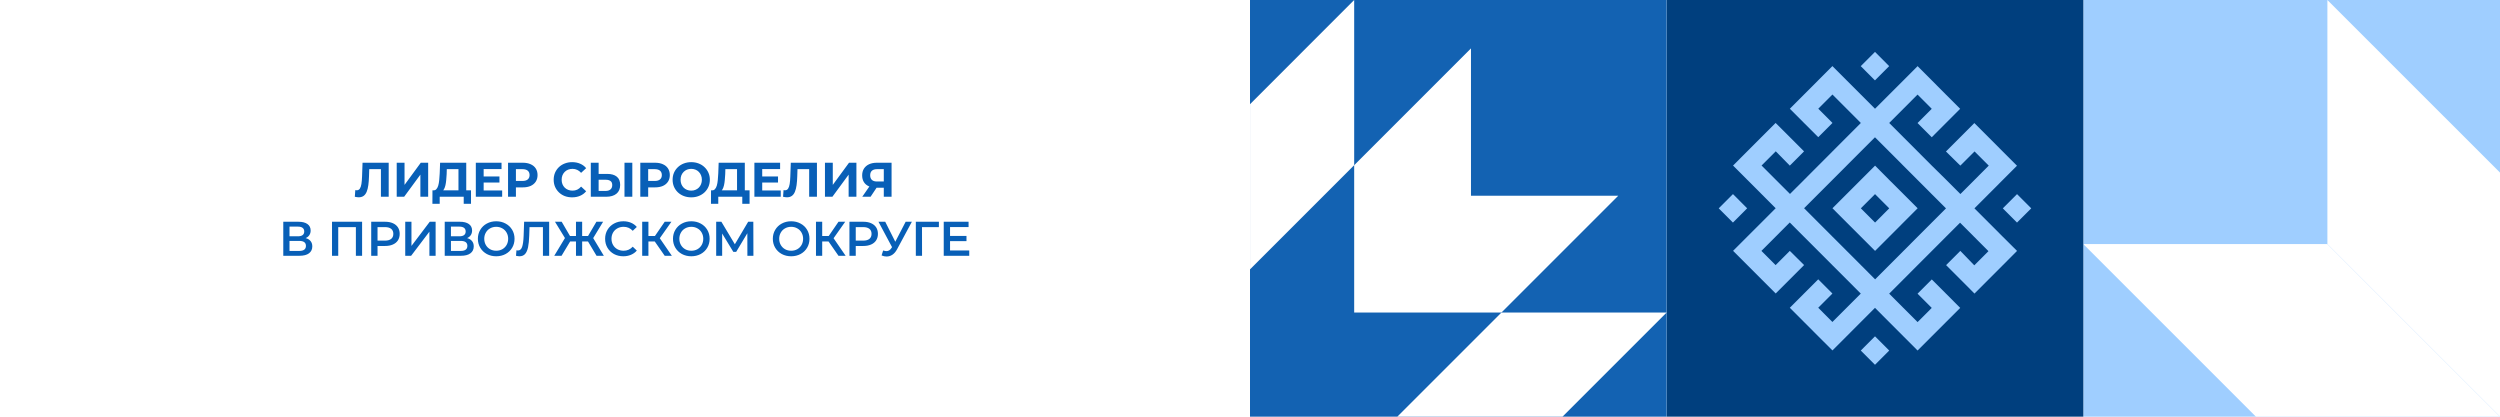 <?xml version="1.0" encoding="UTF-8"?> <svg xmlns="http://www.w3.org/2000/svg" width="2160" height="360" viewBox="0 0 2160 360" fill="none"> <g filter="url(#filter0_b_708_62756)"> <rect width="2160" height="360" fill="white"></rect> </g> <path d="M309.92 170.462C309.416 170.462 308.884 170.42 308.324 170.336C307.792 170.252 307.204 170.14 306.56 170L306.98 164.246C307.372 164.358 307.778 164.414 308.198 164.414C309.346 164.414 310.242 163.952 310.886 163.028C311.53 162.076 311.992 160.718 312.272 158.954C312.552 157.19 312.734 155.048 312.818 152.528L313.238 140.6H335.834V170H329.114V144.59L330.668 146.144H317.69L319.076 144.506L318.824 152.276C318.74 155.16 318.544 157.722 318.236 159.962C317.928 162.202 317.452 164.106 316.808 165.674C316.164 167.242 315.282 168.432 314.162 169.244C313.042 170.056 311.628 170.462 309.92 170.462ZM342.757 170V140.6H349.519V159.752L363.547 140.6H369.931V170H363.211V150.89L349.183 170H342.757ZM396.114 166.976V146.144H386.034L385.908 150.428C385.824 152.248 385.698 153.97 385.53 155.594C385.39 157.218 385.166 158.702 384.858 160.046C384.55 161.362 384.144 162.482 383.64 163.406C383.164 164.33 382.562 164.988 381.834 165.38L374.568 164.456C375.576 164.484 376.402 164.134 377.046 163.406C377.718 162.678 378.25 161.656 378.642 160.34C379.034 158.996 379.314 157.428 379.482 155.636C379.678 153.844 379.818 151.898 379.902 149.798L380.238 140.6H402.834V166.976H396.114ZM373.602 176.09L373.644 164.456H406.95V176.09H400.65V170H379.902V176.09H373.602ZM417.368 152.444H431.522V157.736H417.368V152.444ZM417.872 164.54H433.874V170H411.11V140.6H433.328V146.06H417.872V164.54ZM438.95 170V140.6H451.676C454.308 140.6 456.576 141.034 458.48 141.902C460.384 142.742 461.854 143.96 462.89 145.556C463.926 147.152 464.444 149.056 464.444 151.268C464.444 153.452 463.926 155.342 462.89 156.938C461.854 158.534 460.384 159.766 458.48 160.634C456.576 161.474 454.308 161.894 451.676 161.894H442.73L445.754 158.828V170H438.95ZM445.754 159.584L442.73 156.35H451.298C453.398 156.35 454.966 155.902 456.002 155.006C457.038 154.11 457.556 152.864 457.556 151.268C457.556 149.644 457.038 148.384 456.002 147.488C454.966 146.592 453.398 146.144 451.298 146.144H442.73L445.754 142.91V159.584ZM494.299 170.504C492.031 170.504 489.917 170.14 487.957 169.412C486.025 168.656 484.345 167.592 482.917 166.22C481.489 164.848 480.369 163.238 479.557 161.39C478.773 159.542 478.381 157.512 478.381 155.3C478.381 153.088 478.773 151.058 479.557 149.21C480.369 147.362 481.489 145.752 482.917 144.38C484.373 143.008 486.067 141.958 487.999 141.23C489.931 140.474 492.045 140.096 494.341 140.096C496.889 140.096 499.185 140.544 501.229 141.44C503.301 142.308 505.037 143.596 506.437 145.304L502.069 149.336C501.061 148.188 499.941 147.334 498.709 146.774C497.477 146.186 496.133 145.892 494.677 145.892C493.305 145.892 492.045 146.116 490.897 146.564C489.749 147.012 488.755 147.656 487.915 148.496C487.075 149.336 486.417 150.33 485.941 151.478C485.493 152.626 485.269 153.9 485.269 155.3C485.269 156.7 485.493 157.974 485.941 159.122C486.417 160.27 487.075 161.264 487.915 162.104C488.755 162.944 489.749 163.588 490.897 164.036C492.045 164.484 493.305 164.708 494.677 164.708C496.133 164.708 497.477 164.428 498.709 163.868C499.941 163.28 501.061 162.398 502.069 161.222L506.437 165.254C505.037 166.962 503.301 168.264 501.229 169.16C499.185 170.056 496.875 170.504 494.299 170.504ZM524.69 150.26C528.246 150.26 530.99 151.058 532.922 152.654C534.854 154.222 535.82 156.588 535.82 159.752C535.82 163.112 534.742 165.66 532.586 167.396C530.458 169.132 527.504 170 523.724 170H510.452V140.6H517.214V150.26H524.69ZM523.346 164.96C525.082 164.96 526.454 164.526 527.462 163.658C528.47 162.79 528.974 161.53 528.974 159.878C528.974 158.254 528.47 157.092 527.462 156.392C526.482 155.664 525.11 155.3 523.346 155.3H517.214V164.96H523.346ZM539.558 170V140.6H546.32V170H539.558ZM553.221 170V140.6H565.947C568.579 140.6 570.847 141.034 572.751 141.902C574.655 142.742 576.125 143.96 577.161 145.556C578.197 147.152 578.715 149.056 578.715 151.268C578.715 153.452 578.197 155.342 577.161 156.938C576.125 158.534 574.655 159.766 572.751 160.634C570.847 161.474 568.579 161.894 565.947 161.894H557.001L560.025 158.828V170H553.221ZM560.025 159.584L557.001 156.35H565.569C567.669 156.35 569.237 155.902 570.273 155.006C571.309 154.11 571.827 152.864 571.827 151.268C571.827 149.644 571.309 148.384 570.273 147.488C569.237 146.592 567.669 146.144 565.569 146.144H557.001L560.025 142.91V159.584ZM597.264 170.504C594.94 170.504 592.784 170.126 590.796 169.37C588.836 168.614 587.128 167.55 585.672 166.178C584.244 164.806 583.124 163.196 582.312 161.348C581.528 159.5 581.136 157.484 581.136 155.3C581.136 153.116 581.528 151.1 582.312 149.252C583.124 147.404 584.258 145.794 585.714 144.422C587.17 143.05 588.878 141.986 590.838 141.23C592.798 140.474 594.926 140.096 597.222 140.096C599.546 140.096 601.674 140.474 603.606 141.23C605.566 141.986 607.26 143.05 608.688 144.422C610.144 145.794 611.278 147.404 612.09 149.252C612.902 151.072 613.308 153.088 613.308 155.3C613.308 157.484 612.902 159.514 612.09 161.39C611.278 163.238 610.144 164.848 608.688 166.22C607.26 167.564 605.566 168.614 603.606 169.37C601.674 170.126 599.56 170.504 597.264 170.504ZM597.222 164.708C598.538 164.708 599.742 164.484 600.834 164.036C601.954 163.588 602.934 162.944 603.774 162.104C604.614 161.264 605.258 160.27 605.706 159.122C606.182 157.974 606.42 156.7 606.42 155.3C606.42 153.9 606.182 152.626 605.706 151.478C605.258 150.33 604.614 149.336 603.774 148.496C602.962 147.656 601.996 147.012 600.876 146.564C599.756 146.116 598.538 145.892 597.222 145.892C595.906 145.892 594.688 146.116 593.568 146.564C592.476 147.012 591.51 147.656 590.67 148.496C589.83 149.336 589.172 150.33 588.696 151.478C588.248 152.626 588.024 153.9 588.024 155.3C588.024 156.672 588.248 157.946 588.696 159.122C589.172 160.27 589.816 161.264 590.628 162.104C591.468 162.944 592.448 163.588 593.568 164.036C594.688 164.484 595.906 164.708 597.222 164.708ZM636.797 166.976V146.144H626.717L626.591 150.428C626.507 152.248 626.381 153.97 626.213 155.594C626.073 157.218 625.849 158.702 625.541 160.046C625.233 161.362 624.827 162.482 624.323 163.406C623.847 164.33 623.245 164.988 622.517 165.38L615.251 164.456C616.259 164.484 617.085 164.134 617.729 163.406C618.401 162.678 618.933 161.656 619.325 160.34C619.717 158.996 619.997 157.428 620.165 155.636C620.361 153.844 620.501 151.898 620.585 149.798L620.921 140.6H643.517V166.976H636.797ZM614.285 176.09L614.327 164.456H647.633V176.09H641.333V170H620.585V176.09H614.285ZM658.051 152.444H672.205V157.736H658.051V152.444ZM658.555 164.54H674.557V170H651.793V140.6H674.011V146.06H658.555V164.54ZM679.927 170.462C679.423 170.462 678.891 170.42 678.331 170.336C677.799 170.252 677.211 170.14 676.567 170L676.987 164.246C677.379 164.358 677.785 164.414 678.205 164.414C679.353 164.414 680.249 163.952 680.893 163.028C681.537 162.076 681.999 160.718 682.279 158.954C682.559 157.19 682.741 155.048 682.825 152.528L683.245 140.6H705.841V170H699.121V144.59L700.675 146.144H687.697L689.083 144.506L688.831 152.276C688.747 155.16 688.551 157.722 688.243 159.962C687.935 162.202 687.459 164.106 686.815 165.674C686.171 167.242 685.289 168.432 684.169 169.244C683.049 170.056 681.635 170.462 679.927 170.462ZM712.764 170V140.6H719.526V159.752L733.554 140.6H739.938V170H733.218V150.89L719.19 170H712.764ZM763.596 170V160.718L765.276 162.188H757.212C754.664 162.188 752.466 161.768 750.618 160.928C748.77 160.088 747.356 158.87 746.376 157.274C745.396 155.678 744.906 153.774 744.906 151.562C744.906 149.266 745.424 147.306 746.46 145.682C747.524 144.03 749.008 142.77 750.912 141.902C752.816 141.034 755.056 140.6 757.632 140.6H770.316V170H763.596ZM744.99 170L752.298 159.458H759.186L752.172 170H744.99ZM763.596 158.534V144.38L765.276 146.144H757.8C755.868 146.144 754.384 146.592 753.348 147.488C752.34 148.384 751.836 149.714 751.836 151.478C751.836 153.186 752.326 154.502 753.306 155.426C754.286 156.35 755.728 156.812 757.632 156.812H765.276L763.596 158.534ZM264.075 205.712C265.951 206.216 267.379 207.084 268.359 208.316C269.339 209.52 269.829 211.032 269.829 212.852C269.829 215.428 268.877 217.43 266.973 218.858C265.069 220.286 262.311 221 258.699 221H244.755V191.6H257.901C261.205 191.6 263.781 192.258 265.629 193.574C267.477 194.89 268.401 196.752 268.401 199.16C268.401 200.7 268.023 202.03 267.267 203.15C266.539 204.27 265.475 205.124 264.075 205.712ZM250.131 204.158H257.439C259.203 204.158 260.547 203.808 261.471 203.108C262.395 202.408 262.857 201.372 262.857 200C262.857 198.628 262.395 197.592 261.471 196.892C260.547 196.164 259.203 195.8 257.439 195.8H250.131V204.158ZM258.531 216.8C262.395 216.8 264.327 215.344 264.327 212.432C264.327 209.576 262.395 208.148 258.531 208.148H250.131V216.8H258.531ZM312.857 191.6V221H307.481V196.22H292.235V221H286.859V191.6H312.857ZM332.823 191.6C335.371 191.6 337.583 192.02 339.459 192.86C341.363 193.7 342.819 194.904 343.827 196.472C344.835 198.04 345.339 199.902 345.339 202.058C345.339 204.186 344.835 206.048 343.827 207.644C342.819 209.212 341.363 210.416 339.459 211.256C337.583 212.096 335.371 212.516 332.823 212.516H326.187V221H320.727V191.6H332.823ZM332.571 207.896C334.951 207.896 336.757 207.392 337.989 206.384C339.221 205.376 339.837 203.934 339.837 202.058C339.837 200.182 339.221 198.74 337.989 197.732C336.757 196.724 334.951 196.22 332.571 196.22H326.187V207.896H332.571ZM350.126 191.6H355.502V212.474L371.294 191.6H376.376V221H371V200.168L355.208 221H350.126V191.6ZM403.561 205.712C405.437 206.216 406.865 207.084 407.845 208.316C408.825 209.52 409.315 211.032 409.315 212.852C409.315 215.428 408.363 217.43 406.459 218.858C404.555 220.286 401.797 221 398.185 221H384.241V191.6H397.387C400.691 191.6 403.267 192.258 405.115 193.574C406.963 194.89 407.887 196.752 407.887 199.16C407.887 200.7 407.509 202.03 406.753 203.15C406.025 204.27 404.961 205.124 403.561 205.712ZM389.617 204.158H396.925C398.689 204.158 400.033 203.808 400.957 203.108C401.881 202.408 402.343 201.372 402.343 200C402.343 198.628 401.881 197.592 400.957 196.892C400.033 196.164 398.689 195.8 396.925 195.8H389.617V204.158ZM398.017 216.8C401.881 216.8 403.813 215.344 403.813 212.432C403.813 209.576 401.881 208.148 398.017 208.148H389.617V216.8H398.017ZM428.723 221.42C425.727 221.42 423.025 220.776 420.617 219.488C418.209 218.172 416.319 216.366 414.947 214.07C413.575 211.746 412.889 209.156 412.889 206.3C412.889 203.444 413.575 200.868 414.947 198.572C416.319 196.248 418.209 194.442 420.617 193.154C423.025 191.838 425.727 191.18 428.723 191.18C431.719 191.18 434.421 191.838 436.829 193.154C439.237 194.442 441.127 196.234 442.499 198.53C443.871 200.826 444.557 203.416 444.557 206.3C444.557 209.184 443.871 211.774 442.499 214.07C441.127 216.366 439.237 218.172 436.829 219.488C434.421 220.776 431.719 221.42 428.723 221.42ZM428.723 216.632C430.683 216.632 432.447 216.198 434.015 215.33C435.583 214.434 436.815 213.202 437.711 211.634C438.607 210.038 439.055 208.26 439.055 206.3C439.055 204.34 438.607 202.576 437.711 201.008C436.815 199.412 435.583 198.18 434.015 197.312C432.447 196.416 430.683 195.968 428.723 195.968C426.763 195.968 424.999 196.416 423.431 197.312C421.863 198.18 420.631 199.412 419.735 201.008C418.839 202.576 418.391 204.34 418.391 206.3C418.391 208.26 418.839 210.038 419.735 211.634C420.631 213.202 421.863 214.434 423.431 215.33C424.999 216.198 426.763 216.632 428.723 216.632ZM474.469 191.6V221H469.093V196.22H457.501L457.249 203.57C457.109 207.686 456.773 211.032 456.241 213.608C455.709 216.156 454.855 218.102 453.679 219.446C452.503 220.762 450.879 221.42 448.807 221.42C448.079 221.42 447.085 221.28 445.825 221L446.203 216.254C446.567 216.366 446.987 216.422 447.463 216.422C449.171 216.422 450.375 215.414 451.075 213.398C451.803 211.354 452.251 208.148 452.419 203.78L452.839 191.6H474.469ZM508.024 208.61H502.984V221H497.65V208.61H492.61L485.176 221H478.876L488.116 205.67L479.506 191.6H485.302L492.484 203.906H497.65V191.6H502.984V203.906H508.066L515.29 191.6H521.086L512.518 205.712L521.716 221H515.416L508.024 208.61ZM538.532 221.42C535.564 221.42 532.876 220.776 530.468 219.488C528.088 218.172 526.212 216.366 524.84 214.07C523.496 211.774 522.824 209.184 522.824 206.3C522.824 203.416 523.51 200.826 524.882 198.53C526.254 196.234 528.13 194.442 530.51 193.154C532.918 191.838 535.606 191.18 538.574 191.18C540.982 191.18 543.18 191.6 545.168 192.44C547.156 193.28 548.836 194.498 550.208 196.094L546.68 199.412C544.552 197.116 541.934 195.968 538.826 195.968C536.81 195.968 535.004 196.416 533.408 197.312C531.812 198.18 530.566 199.398 529.67 200.966C528.774 202.534 528.326 204.312 528.326 206.3C528.326 208.288 528.774 210.066 529.67 211.634C530.566 213.202 531.812 214.434 533.408 215.33C535.004 216.198 536.81 216.632 538.826 216.632C541.934 216.632 544.552 215.47 546.68 213.146L550.208 216.506C548.836 218.102 547.142 219.32 545.126 220.16C543.138 221 540.94 221.42 538.532 221.42ZM565.693 208.61H560.233V221H554.857V191.6H560.233V203.906H565.861L574.303 191.6H580.099L570.061 205.838L580.477 221H574.303L565.693 208.61ZM597.289 221.42C594.293 221.42 591.591 220.776 589.183 219.488C586.775 218.172 584.885 216.366 583.513 214.07C582.141 211.746 581.455 209.156 581.455 206.3C581.455 203.444 582.141 200.868 583.513 198.572C584.885 196.248 586.775 194.442 589.183 193.154C591.591 191.838 594.293 191.18 597.289 191.18C600.285 191.18 602.987 191.838 605.395 193.154C607.803 194.442 609.693 196.234 611.065 198.53C612.437 200.826 613.123 203.416 613.123 206.3C613.123 209.184 612.437 211.774 611.065 214.07C609.693 216.366 607.803 218.172 605.395 219.488C602.987 220.776 600.285 221.42 597.289 221.42ZM597.289 216.632C599.249 216.632 601.013 216.198 602.581 215.33C604.149 214.434 605.381 213.202 606.277 211.634C607.173 210.038 607.621 208.26 607.621 206.3C607.621 204.34 607.173 202.576 606.277 201.008C605.381 199.412 604.149 198.18 602.581 197.312C601.013 196.416 599.249 195.968 597.289 195.968C595.329 195.968 593.565 196.416 591.997 197.312C590.429 198.18 589.197 199.412 588.301 201.008C587.405 202.576 586.957 204.34 586.957 206.3C586.957 208.26 587.405 210.038 588.301 211.634C589.197 213.202 590.429 214.434 591.997 215.33C593.565 216.198 595.329 216.632 597.289 216.632ZM645.746 221L645.704 201.512L636.044 217.64H633.608L623.948 201.764V221H618.782V191.6H623.276L634.91 211.046L646.418 191.6H650.87L650.954 221H645.746ZM683.557 221.42C680.561 221.42 677.859 220.776 675.451 219.488C673.043 218.172 671.153 216.366 669.781 214.07C668.409 211.746 667.723 209.156 667.723 206.3C667.723 203.444 668.409 200.868 669.781 198.572C671.153 196.248 673.043 194.442 675.451 193.154C677.859 191.838 680.561 191.18 683.557 191.18C686.553 191.18 689.255 191.838 691.663 193.154C694.071 194.442 695.961 196.234 697.333 198.53C698.705 200.826 699.391 203.416 699.391 206.3C699.391 209.184 698.705 211.774 697.333 214.07C695.961 216.366 694.071 218.172 691.663 219.488C689.255 220.776 686.553 221.42 683.557 221.42ZM683.557 216.632C685.517 216.632 687.281 216.198 688.849 215.33C690.417 214.434 691.649 213.202 692.545 211.634C693.441 210.038 693.889 208.26 693.889 206.3C693.889 204.34 693.441 202.576 692.545 201.008C691.649 199.412 690.417 198.18 688.849 197.312C687.281 196.416 685.517 195.968 683.557 195.968C681.597 195.968 679.833 196.416 678.265 197.312C676.697 198.18 675.465 199.412 674.569 201.008C673.673 202.576 673.225 204.34 673.225 206.3C673.225 208.26 673.673 210.038 674.569 211.634C675.465 213.202 676.697 214.434 678.265 215.33C679.833 216.198 681.597 216.632 683.557 216.632ZM715.843 208.61H710.383V221H705.007V191.6H710.383V203.906H716.011L724.453 191.6H730.249L720.211 205.838L730.627 221H724.453L715.843 208.61ZM746.009 191.6C748.557 191.6 750.769 192.02 752.645 192.86C754.549 193.7 756.005 194.904 757.013 196.472C758.021 198.04 758.525 199.902 758.525 202.058C758.525 204.186 758.021 206.048 757.013 207.644C756.005 209.212 754.549 210.416 752.645 211.256C750.769 212.096 748.557 212.516 746.009 212.516H739.373V221H733.913V191.6H746.009ZM745.757 207.896C748.137 207.896 749.943 207.392 751.175 206.384C752.407 205.376 753.023 203.934 753.023 202.058C753.023 200.182 752.407 198.74 751.175 197.732C749.943 196.724 748.137 196.22 745.757 196.22H739.373V207.896H745.757ZM787.856 191.6L775.088 215.33C773.968 217.43 772.624 219.012 771.056 220.076C769.516 221.112 767.836 221.63 766.016 221.63C764.56 221.63 763.118 221.322 761.69 220.706L763.034 216.422C764.182 216.786 765.134 216.968 765.89 216.968C767.654 216.968 769.11 216.058 770.258 214.238L770.72 213.524L759.002 191.6H764.84L773.534 208.862L782.48 191.6H787.856ZM811.183 196.22H796.609L796.651 221H791.275V191.6H811.225L811.183 196.22ZM837.432 216.422V221H815.382V191.6H836.844V196.178H820.842V203.822H835.038V208.316H820.842V216.422H837.432Z" fill="#085FB7"></path> <path d="M1800 0.002L1800 359.999L2160 359.999L2160 0.002L1800 0.002Z" fill="#9FCEFF"></path> <path d="M2072.64 61.773L2054.56 43.688L2010.87 0L2010.87 61.773L2010.87 87.351L2010.87 210.898L2160 359.997L2160 149.125L2072.64 61.773Z" fill="white"></path> <path d="M2010.87 210.897L1887.35 210.897L1861.75 210.897L1800 210.897L1843.66 254.56L1861.75 272.645L1949.12 359.997L2160 359.997L2010.87 210.897Z" fill="white"></path> <path d="M1800 3.14721e-05L1440 0L1440 359.999L1800 359.999L1800 3.14721e-05Z" fill="#003F7E"></path> <path d="M1632.25 57.128L1619.99 44.834L1607.69 57.153L1619.96 69.447L1632.25 57.128Z" fill="#9FCEFF"></path> <path d="M1754.99 180.012L1742.72 167.718L1730.43 180.012L1742.69 192.305L1754.99 180.012Z" fill="#9FCEFF"></path> <path d="M1730.45 204.574L1718.18 192.28L1705.91 180.012L1718.16 167.743L1730.4 155.475L1742.67 143.181L1730.4 130.913L1718.13 118.619L1705.84 106.325L1693.57 118.619L1681.3 130.888L1693.72 143.105L1706.02 130.837L1718.28 143.105L1706.04 155.373L1693.77 167.642L1681.5 155.348L1669.08 143.105L1656.81 130.811L1644.55 118.543L1632.28 106.249L1644.52 93.981L1656.76 81.713L1669.03 94.006L1656.76 106.3L1669.03 118.594L1681.3 106.3L1693.57 94.006L1681.3 81.738L1669.08 69.444L1656.81 57.15L1644.55 69.444L1632.28 81.687L1620.01 93.956L1607.74 81.662L1595.47 69.393L1583.2 57.1L1570.94 69.393L1558.69 81.662L1546.43 93.956L1558.69 106.249L1570.96 118.518L1583.26 106.224L1570.99 93.93L1583.23 81.662L1595.5 93.956L1607.77 106.249L1595.52 118.518L1583.28 130.786L1571.04 143.054L1558.8 155.323L1546.55 167.566L1534.28 155.297L1521.99 143.003L1534.26 130.735L1546.4 143.105L1558.69 130.786L1546.43 118.492L1534.13 106.224L1521.86 118.492L1509.62 130.761L1497.35 143.054L1509.62 155.323L1521.91 167.616L1534.18 179.91L1521.94 192.178L1509.67 204.421L1497.38 216.715L1509.67 229.009L1521.94 241.303L1534.21 253.571L1546.48 241.303L1558.74 229.009L1546.4 216.766L1534.13 229.06L1521.86 216.766L1534.11 204.498L1546.35 192.229L1558.62 204.523L1570.89 216.791L1583.15 229.085L1595.45 241.379L1607.72 253.673L1595.47 265.916L1583.2 278.184L1570.94 265.89L1583.2 253.622L1570.94 241.328L1558.67 253.622L1546.4 265.915L1558.67 278.209L1570.94 290.503L1583.23 302.771L1595.5 290.503L1607.74 278.235L1619.98 265.966L1632.25 278.26L1644.52 290.554L1656.79 302.848L1669.08 290.554L1681.35 278.285L1693.62 266.017L1681.35 253.723L1669.06 241.43L1656.76 253.749L1669.03 266.043L1656.79 278.285L1644.52 266.017L1632.25 253.723L1644.5 241.455L1656.74 229.187L1668.98 216.944L1681.22 204.675L1693.49 192.407L1705.76 204.701L1718.03 216.995L1705.79 229.237L1693.72 216.766L1681.43 229.06L1693.7 241.353L1705.96 253.647L1718.23 241.353L1730.48 229.085L1742.74 216.791L1730.45 204.574ZM1669.08 192.28L1656.84 204.548L1644.6 216.817L1632.35 229.085L1620.11 241.353L1607.84 229.06L1595.55 216.766L1583.28 204.498L1571.01 192.204L1558.74 179.91L1570.99 167.642L1583.23 155.399L1595.47 143.13L1607.72 130.862L1619.98 118.619L1632.25 130.888L1644.52 143.181L1656.79 155.475L1669.06 167.769L1681.33 180.037L1669.08 192.28Z" fill="#9FCEFF"></path> <path d="M1632.28 155.427L1620.06 143.108L1607.77 155.402L1595.52 167.645L1583.25 179.939L1595.52 192.233L1607.82 204.526L1620.06 216.769L1632.33 204.501L1644.57 192.233L1656.84 179.939L1644.57 167.67L1632.28 155.427ZM1620.06 192.283L1607.77 179.99L1620.03 167.721L1632.3 180.015L1620.06 192.283Z" fill="#9FCEFF"></path> <path d="M1484.98 180.009L1497.25 192.302L1509.54 179.983L1497.28 167.689L1484.98 180.009Z" fill="#9FCEFF"></path> <path d="M1607.72 302.875L1619.99 315.169L1632.28 302.875L1620.01 290.581L1607.72 302.875Z" fill="#9FCEFF"></path> <path d="M1439.97 359.995L1439.97 0L1080 -3.14718e-05L1080 359.995L1439.97 359.995Z" fill="#1362B2"></path> <path d="M1260 307.295L1207.27 360L1349.99 360L1440 270.008L1297.28 270.008L1270.92 296.373L1260 307.295Z" fill="white"></path> <path d="M1132.73 180.01L1143.65 169.088L1170.01 142.723L1170.01 7.86738e-06L1080.03 90.018L1080.03 232.715L1132.73 180.01Z" fill="white"></path> <path d="M1170.01 195.455L1170.01 270.005L1244.56 270.005L1260 270.005L1297.28 270.005L1398.19 169.09L1270.92 169.09L1270.92 41.811L1170.01 142.725L1170.01 180.012L1170.01 195.455Z" fill="white"></path> <defs> <filter id="filter0_b_708_62756" x="-24" y="-24" width="2208" height="408" filterUnits="userSpaceOnUse" color-interpolation-filters="sRGB"> <feFlood flood-opacity="0" result="BackgroundImageFix"></feFlood> <feGaussianBlur in="BackgroundImageFix" stdDeviation="12"></feGaussianBlur> <feComposite in2="SourceAlpha" operator="in" result="effect1_backgroundBlur_708_62756"></feComposite> <feBlend mode="normal" in="SourceGraphic" in2="effect1_backgroundBlur_708_62756" result="shape"></feBlend> </filter> </defs> </svg> 